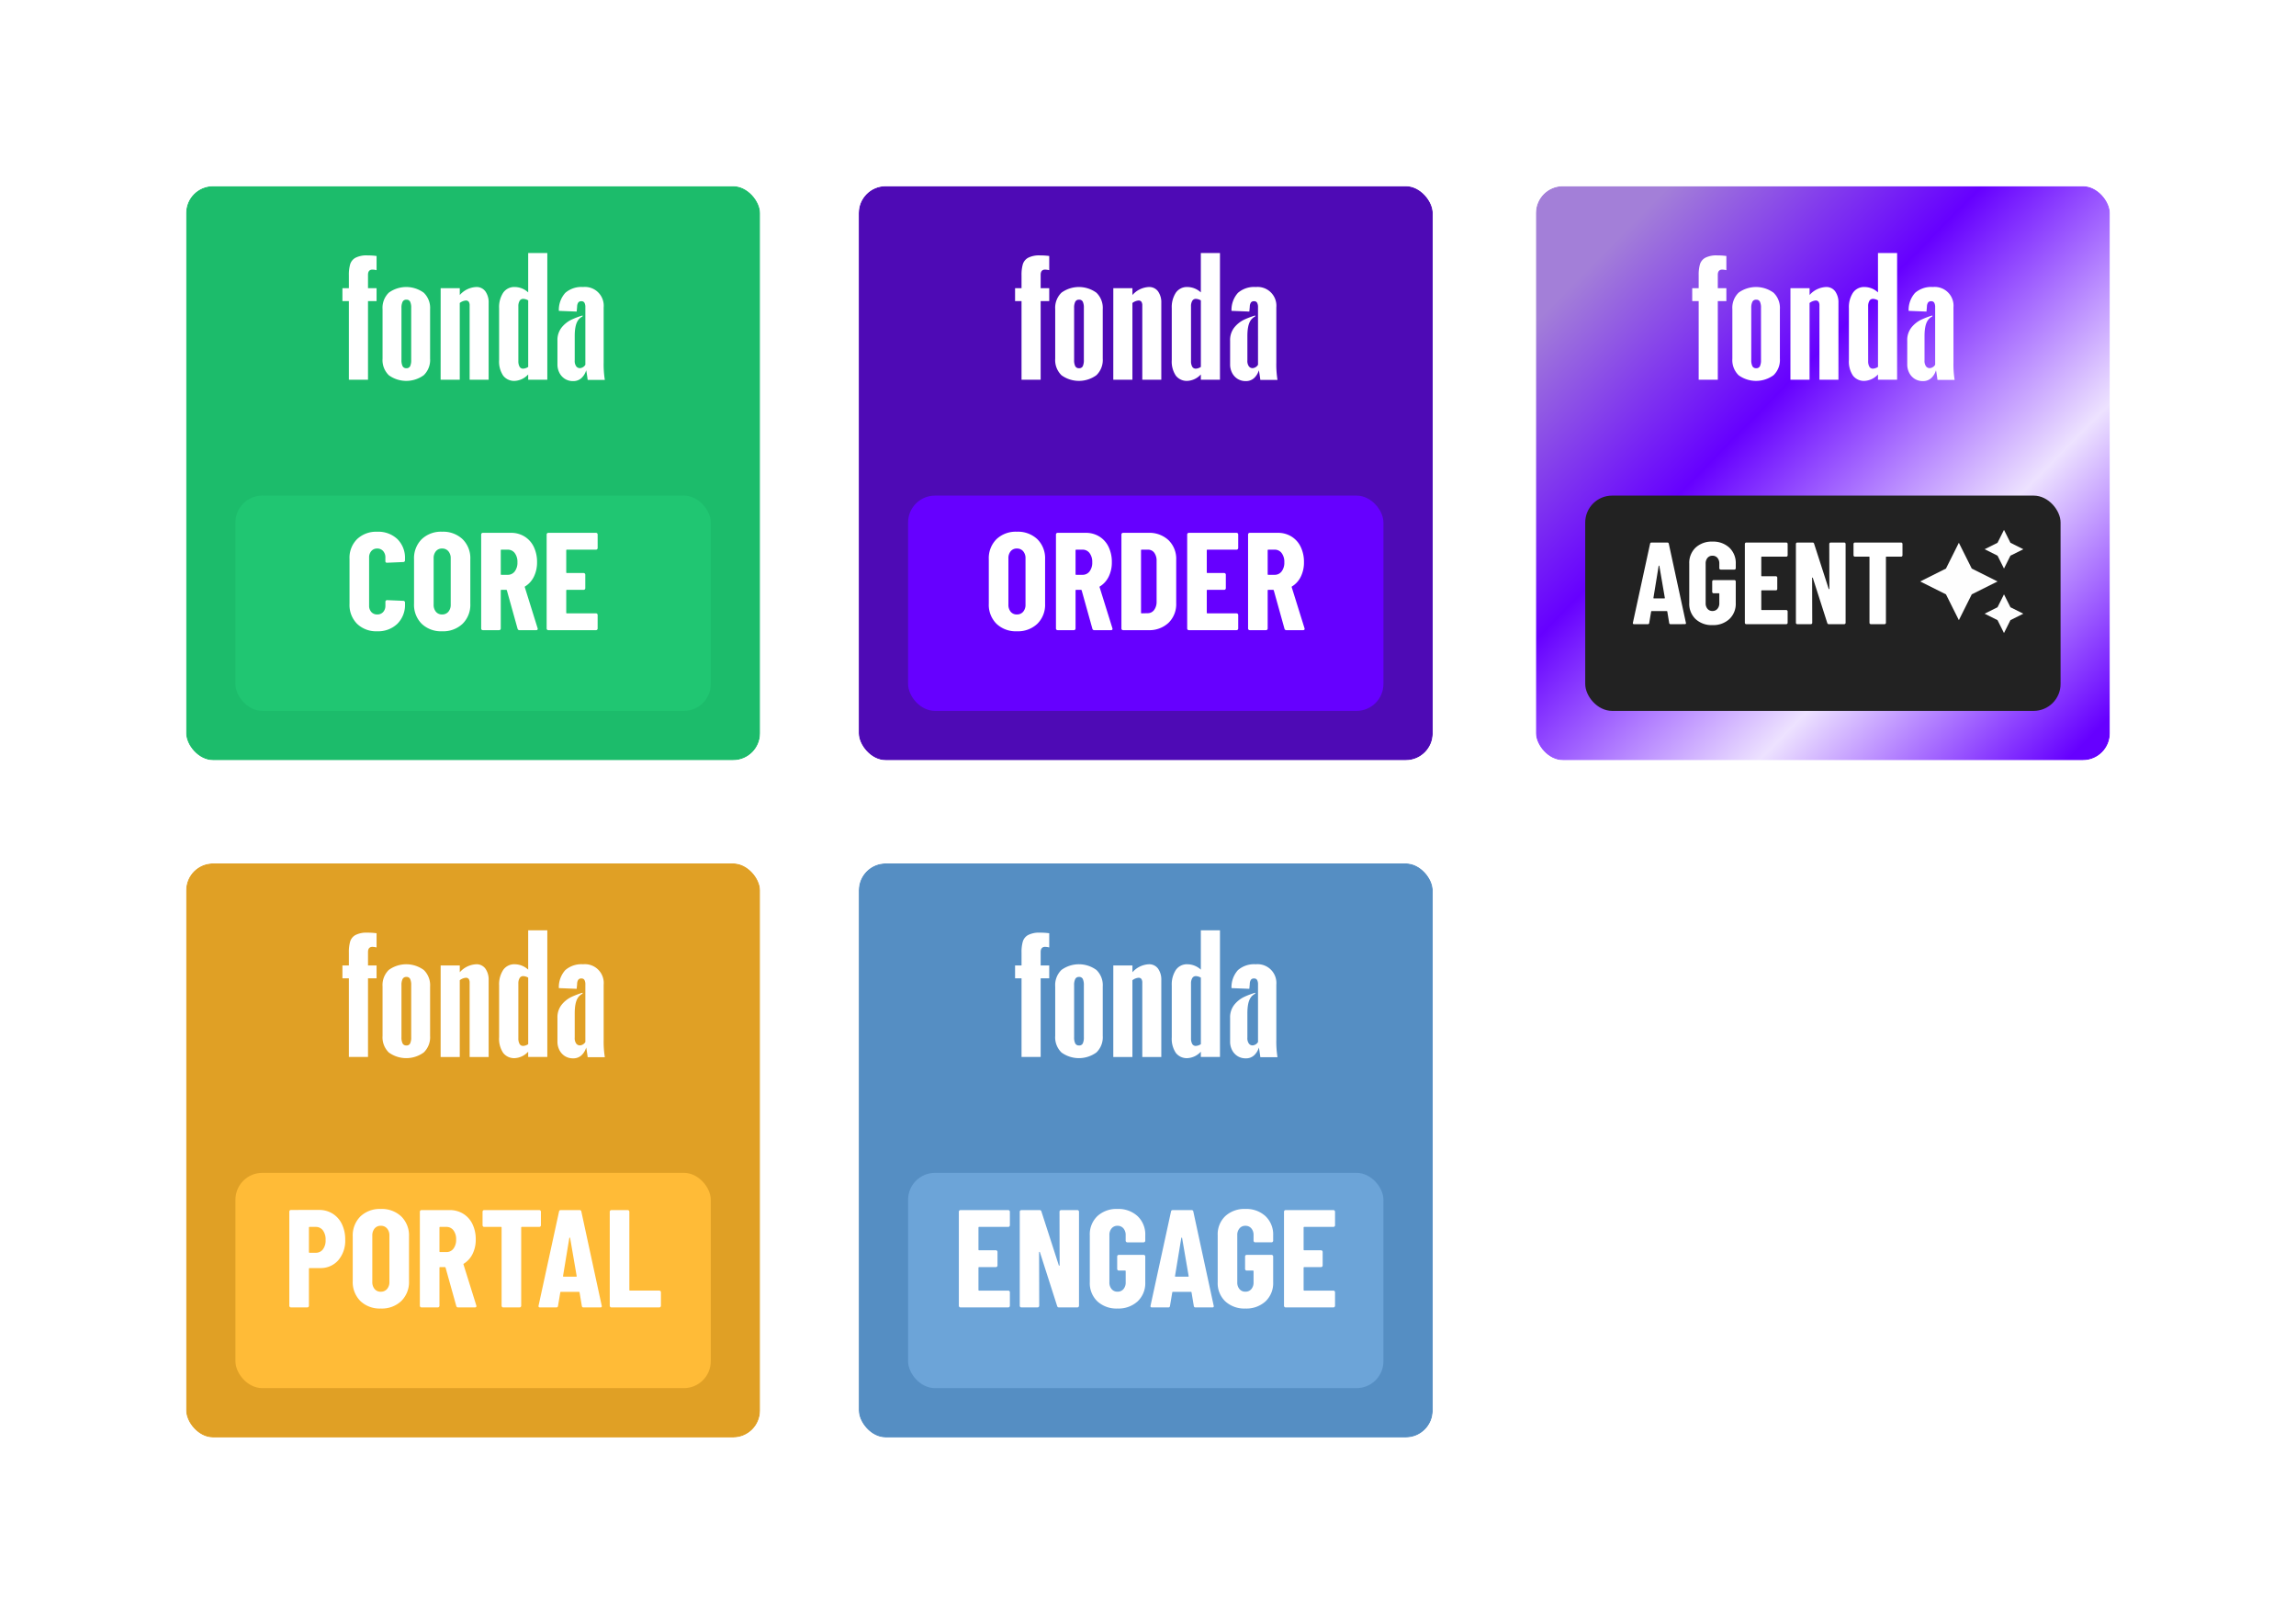 <svg xmlns="http://www.w3.org/2000/svg" xmlns:xlink="http://www.w3.org/1999/xlink" width="512" height="362" viewBox="0 0 512 362">
  <defs>
    <filter id="Rectangle_1070" x="0" y="0" width="211" height="211" filterUnits="userSpaceOnUse">
      <feOffset dy="5" input="SourceAlpha"/>
      <feGaussianBlur stdDeviation="12.5" result="blur"/>
      <feFlood flood-opacity="0.4"/>
      <feComposite operator="in" in2="blur"/>
      <feComposite in="SourceGraphic"/>
    </filter>
    <clipPath id="clip-path">
      <rect id="Rectangle_646" data-name="Rectangle 646" width="58.517" height="28.543" fill="#fff"/>
    </clipPath>
    <filter id="Rectangle_1071" x="15" y="73" width="181" height="123" filterUnits="userSpaceOnUse">
      <feOffset dy="5" input="SourceAlpha"/>
      <feGaussianBlur stdDeviation="12.5" result="blur-2"/>
      <feFlood flood-opacity="0.4"/>
      <feComposite operator="in" in2="blur-2"/>
      <feComposite in="SourceGraphic"/>
    </filter>
    <filter id="Rectangle_1070-2" x="0" y="151" width="211" height="211" filterUnits="userSpaceOnUse">
      <feOffset dy="5" input="SourceAlpha"/>
      <feGaussianBlur stdDeviation="12.5" result="blur-3"/>
      <feFlood flood-opacity="0.4"/>
      <feComposite operator="in" in2="blur-3"/>
      <feComposite in="SourceGraphic"/>
    </filter>
    <filter id="Rectangle_1071-2" x="15" y="224" width="181" height="123" filterUnits="userSpaceOnUse">
      <feOffset dy="5" input="SourceAlpha"/>
      <feGaussianBlur stdDeviation="12.5" result="blur-4"/>
      <feFlood flood-opacity="0.4"/>
      <feComposite operator="in" in2="blur-4"/>
      <feComposite in="SourceGraphic"/>
    </filter>
    <filter id="Rectangle_1070-3" x="150" y="0" width="211" height="211" filterUnits="userSpaceOnUse">
      <feOffset dy="5" input="SourceAlpha"/>
      <feGaussianBlur stdDeviation="12.5" result="blur-5"/>
      <feFlood flood-opacity="0.4"/>
      <feComposite operator="in" in2="blur-5"/>
      <feComposite in="SourceGraphic"/>
    </filter>
    <filter id="Rectangle_1071-3" x="165" y="73" width="181" height="123" filterUnits="userSpaceOnUse">
      <feOffset dy="5" input="SourceAlpha"/>
      <feGaussianBlur stdDeviation="12.5" result="blur-6"/>
      <feFlood flood-opacity="0.4"/>
      <feComposite operator="in" in2="blur-6"/>
      <feComposite in="SourceGraphic"/>
    </filter>
    <filter id="Rectangle_1070-4" x="150" y="151" width="211" height="211" filterUnits="userSpaceOnUse">
      <feOffset dy="5" input="SourceAlpha"/>
      <feGaussianBlur stdDeviation="12.5" result="blur-7"/>
      <feFlood flood-opacity="0.4"/>
      <feComposite operator="in" in2="blur-7"/>
      <feComposite in="SourceGraphic"/>
    </filter>
    <filter id="Rectangle_1071-4" x="165" y="224" width="181" height="123" filterUnits="userSpaceOnUse">
      <feOffset dy="5" input="SourceAlpha"/>
      <feGaussianBlur stdDeviation="12.5" result="blur-8"/>
      <feFlood flood-opacity="0.4"/>
      <feComposite operator="in" in2="blur-8"/>
      <feComposite in="SourceGraphic"/>
    </filter>
    <linearGradient id="linear-gradient" x1="0.146" y1="0.086" x2="1" y2="0.926" gradientUnits="objectBoundingBox">
      <stop offset="0" stop-color="#a37fd8"/>
      <stop offset="0.325" stop-color="#60f"/>
      <stop offset="0.68" stop-color="#ede2ff"/>
      <stop offset="1" stop-color="#60f"/>
    </linearGradient>
    <filter id="Rectangle_1070-5" x="301" y="0" width="211" height="211" filterUnits="userSpaceOnUse">
      <feOffset dy="5" input="SourceAlpha"/>
      <feGaussianBlur stdDeviation="12.5" result="blur-9"/>
      <feFlood flood-opacity="0.4"/>
      <feComposite operator="in" in2="blur-9"/>
      <feComposite in="SourceGraphic"/>
    </filter>
    <filter id="Rectangle_1071-5" x="316" y="73" width="181" height="123" filterUnits="userSpaceOnUse">
      <feOffset dy="5" input="SourceAlpha"/>
      <feGaussianBlur stdDeviation="12.5" result="blur-10"/>
      <feFlood flood-opacity="0.4"/>
      <feComposite operator="in" in2="blur-10"/>
      <feComposite in="SourceGraphic"/>
    </filter>
  </defs>
  <g id="Group_392" data-name="Group 392" transform="translate(-5293.5 -7254.5)">
    <g transform="matrix(1, 0, 0, 1, 5293.5, 7254.5)" filter="url(#Rectangle_1070)">
      <g id="Rectangle_1070-6" data-name="Rectangle 1070" transform="translate(41.5 36.5)" fill="#1cbc6b" stroke="#fff" stroke-width="4">
        <rect width="128" height="128" rx="6" stroke="none"/>
        <rect x="-2" y="-2" width="132" height="132" rx="8" fill="none"/>
      </g>
    </g>
    <g id="Group_300" data-name="Group 300" transform="translate(5369.858 7310.921)" clip-path="url(#clip-path)">
      <path id="Path_105" data-name="Path 105" d="M1.44,25.931H0V23.052H1.44V20.166a8.489,8.489,0,0,1,.288-2.448,2.5,2.5,0,0,1,1.191-1.451,5.4,5.4,0,0,1,2.658-.524,14.923,14.923,0,0,1,2.04.131v3.167A4.4,4.4,0,0,0,6.7,18.91q-.995,0-.994,1.178v2.964h1.91v2.879H5.706V43.46H1.44Z" transform="translate(0 -15.22)" fill="#fff"/>
      <path id="Path_106" data-name="Path 106" d="M274.947,251.027a4.7,4.7,0,0,1-1.4-3.69V236.3a4.7,4.7,0,0,1,1.4-3.691,6.632,6.632,0,0,1,7.786.014,4.687,4.687,0,0,1,1.413,3.677v11.038a4.687,4.687,0,0,1-1.413,3.677,6.633,6.633,0,0,1-7.786.013M279.7,249a3.107,3.107,0,0,0,.235-1.374V236.011a3.111,3.111,0,0,0-.235-1.374.86.86,0,0,0-.837-.458.884.884,0,0,0-.851.471,2.978,2.978,0,0,0-.249,1.36v11.614a2.963,2.963,0,0,0,.249,1.374.884.884,0,0,0,.851.458A.859.859,0,0,0,279.7,249" transform="translate(-264.596 -223.782)" fill="#fff"/>
      <path id="Path_107" data-name="Path 107" d="M670.311,231.889h4.266v1.518a5.19,5.19,0,0,1,3.638-1.78,2.423,2.423,0,0,1,2.081.981,4.216,4.216,0,0,1,.719,2.552V252.3h-4.24V235.76a1.477,1.477,0,0,0-.2-.851.764.764,0,0,0-.667-.272,2.594,2.594,0,0,0-1.335.549V252.3h-4.266Z" transform="translate(-648.406 -224.054)" fill="#fff"/>
      <path id="Path_108" data-name="Path 108" d="M1069.622,27.324a5.658,5.658,0,0,1-.9-3.48V12.31a5.9,5.9,0,0,1,.9-3.455,2.992,2.992,0,0,1,2.6-1.283,4.478,4.478,0,0,1,2.983,1.2V0h4.266v28.24h-4.266V27.063a4.358,4.358,0,0,1-2.983,1.44,3.083,3.083,0,0,1-2.6-1.178m5.588-1.937V10.555a2.388,2.388,0,0,0-1.1-.34.9.9,0,0,0-.825.458,2.294,2.294,0,0,0-.272,1.191V24.1a2.444,2.444,0,0,0,.262,1.217.87.87,0,0,0,.811.458,2.186,2.186,0,0,0,1.125-.392" transform="translate(-1033.78 -0.001)" fill="#fff"/>
      <path id="Path_109" data-name="Path 109" d="M1477.422,248.611V236.225a4.194,4.194,0,0,0-4.578-4.554,5.5,5.5,0,0,0-3.978,1.3,5.7,5.7,0,0,0-1.44,4.018l3.978.157.1-1.1a1.741,1.741,0,0,1,.235-.89.785.785,0,0,1,.707-.314.733.733,0,0,1,.694.34,2.024,2.024,0,0,1,.2.995V249a1.522,1.522,0,0,1-1.2.759,1,1,0,0,1-.864-.445,2.05,2.05,0,0,1-.314-1.2c0-.054,0-.107.006-.16v-5.322c0-3.278.952-3.952,1.749-4.416v-.2a18.512,18.512,0,0,0-2.579.985,6.339,6.339,0,0,0-2.133,1.754,4.5,4.5,0,0,0-.89,2.879v5.436a4.055,4.055,0,0,0,.4,1.652,3.414,3.414,0,0,0,1.2,1.387,3.323,3.323,0,0,0,1.9.537,2.626,2.626,0,0,0,1.858-.68,3.787,3.787,0,0,0,1.047-1.727q.1.392.34,2.146h3.821a22.131,22.131,0,0,1-.262-3.769" transform="translate(-1419.164 -224.1)" fill="#fff"/>
    </g>
    <g transform="matrix(1, 0, 0, 1, 5293.5, 7254.5)" filter="url(#Rectangle_1071)">
      <rect id="Rectangle_1071-6" data-name="Rectangle 1071" width="106" height="48" rx="6" transform="translate(52.5 105.5)" fill="#20c672"/>
    </g>
    <g transform="matrix(1, 0, 0, 1, 5293.5, 7254.5)" filter="url(#Rectangle_1070-2)">
      <g id="Rectangle_1070-7" data-name="Rectangle 1070" transform="translate(41.5 187.5)" fill="#e0a025" stroke="#fff" stroke-width="4">
        <rect width="128" height="128" rx="6" stroke="none"/>
        <rect x="-2" y="-2" width="132" height="132" rx="8" fill="none"/>
      </g>
    </g>
    <g id="Group_300-2" data-name="Group 300" transform="translate(5369.858 7461.921)" clip-path="url(#clip-path)">
      <path id="Path_105-2" data-name="Path 105" d="M1.44,25.931H0V23.052H1.44V20.166a8.489,8.489,0,0,1,.288-2.448,2.5,2.5,0,0,1,1.191-1.451,5.4,5.4,0,0,1,2.658-.524,14.923,14.923,0,0,1,2.04.131v3.167A4.4,4.4,0,0,0,6.7,18.91q-.995,0-.994,1.178v2.964h1.91v2.879H5.706V43.46H1.44Z" transform="translate(0 -15.22)" fill="#fff"/>
      <path id="Path_106-2" data-name="Path 106" d="M274.947,251.027a4.7,4.7,0,0,1-1.4-3.69V236.3a4.7,4.7,0,0,1,1.4-3.691,6.632,6.632,0,0,1,7.786.014,4.687,4.687,0,0,1,1.413,3.677v11.038a4.687,4.687,0,0,1-1.413,3.677,6.633,6.633,0,0,1-7.786.013M279.7,249a3.107,3.107,0,0,0,.235-1.374V236.011a3.111,3.111,0,0,0-.235-1.374.86.86,0,0,0-.837-.458.884.884,0,0,0-.851.471,2.978,2.978,0,0,0-.249,1.36v11.614a2.963,2.963,0,0,0,.249,1.374.884.884,0,0,0,.851.458A.859.859,0,0,0,279.7,249" transform="translate(-264.596 -223.782)" fill="#fff"/>
      <path id="Path_107-2" data-name="Path 107" d="M670.311,231.889h4.266v1.518a5.19,5.19,0,0,1,3.638-1.78,2.423,2.423,0,0,1,2.081.981,4.216,4.216,0,0,1,.719,2.552V252.3h-4.24V235.76a1.477,1.477,0,0,0-.2-.851.764.764,0,0,0-.667-.272,2.594,2.594,0,0,0-1.335.549V252.3h-4.266Z" transform="translate(-648.406 -224.054)" fill="#fff"/>
      <path id="Path_108-2" data-name="Path 108" d="M1069.622,27.324a5.658,5.658,0,0,1-.9-3.48V12.31a5.9,5.9,0,0,1,.9-3.455,2.992,2.992,0,0,1,2.6-1.283,4.478,4.478,0,0,1,2.983,1.2V0h4.266v28.24h-4.266V27.063a4.358,4.358,0,0,1-2.983,1.44,3.083,3.083,0,0,1-2.6-1.178m5.588-1.937V10.555a2.388,2.388,0,0,0-1.1-.34.9.9,0,0,0-.825.458,2.294,2.294,0,0,0-.272,1.191V24.1a2.444,2.444,0,0,0,.262,1.217.87.87,0,0,0,.811.458,2.186,2.186,0,0,0,1.125-.392" transform="translate(-1033.78 -0.001)" fill="#fff"/>
      <path id="Path_109-2" data-name="Path 109" d="M1477.422,248.611V236.225a4.194,4.194,0,0,0-4.578-4.554,5.5,5.5,0,0,0-3.978,1.3,5.7,5.7,0,0,0-1.44,4.018l3.978.157.1-1.1a1.741,1.741,0,0,1,.235-.89.785.785,0,0,1,.707-.314.733.733,0,0,1,.694.34,2.024,2.024,0,0,1,.2.995V249a1.522,1.522,0,0,1-1.2.759,1,1,0,0,1-.864-.445,2.05,2.05,0,0,1-.314-1.2c0-.054,0-.107.006-.16v-5.322c0-3.278.952-3.952,1.749-4.416v-.2a18.512,18.512,0,0,0-2.579.985,6.339,6.339,0,0,0-2.133,1.754,4.5,4.5,0,0,0-.89,2.879v5.436a4.055,4.055,0,0,0,.4,1.652,3.414,3.414,0,0,0,1.2,1.387,3.323,3.323,0,0,0,1.9.537,2.626,2.626,0,0,0,1.858-.68,3.787,3.787,0,0,0,1.047-1.727q.1.392.34,2.146h3.821a22.131,22.131,0,0,1-.262-3.769" transform="translate(-1419.164 -224.1)" fill="#fff"/>
    </g>
    <g transform="matrix(1, 0, 0, 1, 5293.5, 7254.5)" filter="url(#Rectangle_1071-2)">
      <rect id="Rectangle_1071-7" data-name="Rectangle 1071" width="106" height="48" rx="6" transform="translate(52.5 256.5)" fill="#ffbb37"/>
    </g>
    <g transform="matrix(1, 0, 0, 1, 5293.5, 7254.5)" filter="url(#Rectangle_1070-3)">
      <g id="Rectangle_1070-8" data-name="Rectangle 1070" transform="translate(191.5 36.5)" fill="#4e0ab5" stroke="#fff" stroke-width="4">
        <rect width="128" height="128" rx="6" stroke="none"/>
        <rect x="-2" y="-2" width="132" height="132" rx="8" fill="none"/>
      </g>
    </g>
    <g id="Group_300-3" data-name="Group 300" transform="translate(5519.858 7310.921)" clip-path="url(#clip-path)">
      <path id="Path_105-3" data-name="Path 105" d="M1.44,25.931H0V23.052H1.44V20.166a8.489,8.489,0,0,1,.288-2.448,2.5,2.5,0,0,1,1.191-1.451,5.4,5.4,0,0,1,2.658-.524,14.923,14.923,0,0,1,2.04.131v3.167A4.4,4.4,0,0,0,6.7,18.91q-.995,0-.994,1.178v2.964h1.91v2.879H5.706V43.46H1.44Z" transform="translate(0 -15.22)" fill="#fff"/>
      <path id="Path_106-3" data-name="Path 106" d="M274.947,251.027a4.7,4.7,0,0,1-1.4-3.69V236.3a4.7,4.7,0,0,1,1.4-3.691,6.632,6.632,0,0,1,7.786.014,4.687,4.687,0,0,1,1.413,3.677v11.038a4.687,4.687,0,0,1-1.413,3.677,6.633,6.633,0,0,1-7.786.013M279.7,249a3.107,3.107,0,0,0,.235-1.374V236.011a3.111,3.111,0,0,0-.235-1.374.86.86,0,0,0-.837-.458.884.884,0,0,0-.851.471,2.978,2.978,0,0,0-.249,1.36v11.614a2.963,2.963,0,0,0,.249,1.374.884.884,0,0,0,.851.458A.859.859,0,0,0,279.7,249" transform="translate(-264.596 -223.782)" fill="#fff"/>
      <path id="Path_107-3" data-name="Path 107" d="M670.311,231.889h4.266v1.518a5.19,5.19,0,0,1,3.638-1.78,2.423,2.423,0,0,1,2.081.981,4.216,4.216,0,0,1,.719,2.552V252.3h-4.24V235.76a1.477,1.477,0,0,0-.2-.851.764.764,0,0,0-.667-.272,2.594,2.594,0,0,0-1.335.549V252.3h-4.266Z" transform="translate(-648.406 -224.054)" fill="#fff"/>
      <path id="Path_108-3" data-name="Path 108" d="M1069.622,27.324a5.658,5.658,0,0,1-.9-3.48V12.31a5.9,5.9,0,0,1,.9-3.455,2.992,2.992,0,0,1,2.6-1.283,4.478,4.478,0,0,1,2.983,1.2V0h4.266v28.24h-4.266V27.063a4.358,4.358,0,0,1-2.983,1.44,3.083,3.083,0,0,1-2.6-1.178m5.588-1.937V10.555a2.388,2.388,0,0,0-1.1-.34.9.9,0,0,0-.825.458,2.294,2.294,0,0,0-.272,1.191V24.1a2.444,2.444,0,0,0,.262,1.217.87.87,0,0,0,.811.458,2.186,2.186,0,0,0,1.125-.392" transform="translate(-1033.78 -0.001)" fill="#fff"/>
      <path id="Path_109-3" data-name="Path 109" d="M1477.422,248.611V236.225a4.194,4.194,0,0,0-4.578-4.554,5.5,5.5,0,0,0-3.978,1.3,5.7,5.7,0,0,0-1.44,4.018l3.978.157.1-1.1a1.741,1.741,0,0,1,.235-.89.785.785,0,0,1,.707-.314.733.733,0,0,1,.694.34,2.024,2.024,0,0,1,.2.995V249a1.522,1.522,0,0,1-1.2.759,1,1,0,0,1-.864-.445,2.05,2.05,0,0,1-.314-1.2c0-.054,0-.107.006-.16v-5.322c0-3.278.952-3.952,1.749-4.416v-.2a18.512,18.512,0,0,0-2.579.985,6.339,6.339,0,0,0-2.133,1.754,4.5,4.5,0,0,0-.89,2.879v5.436a4.055,4.055,0,0,0,.4,1.652,3.414,3.414,0,0,0,1.2,1.387,3.323,3.323,0,0,0,1.9.537,2.626,2.626,0,0,0,1.858-.68,3.787,3.787,0,0,0,1.047-1.727q.1.392.34,2.146h3.821a22.131,22.131,0,0,1-.262-3.769" transform="translate(-1419.164 -224.1)" fill="#fff"/>
    </g>
    <g transform="matrix(1, 0, 0, 1, 5293.5, 7254.5)" filter="url(#Rectangle_1071-3)">
      <rect id="Rectangle_1071-8" data-name="Rectangle 1071" width="106" height="48" rx="6" transform="translate(202.5 105.5)" fill="#60f"/>
    </g>
    <g transform="matrix(1, 0, 0, 1, 5293.5, 7254.5)" filter="url(#Rectangle_1070-4)">
      <g id="Rectangle_1070-9" data-name="Rectangle 1070" transform="translate(191.5 187.5)" fill="#558ec3" stroke="#fff" stroke-width="4">
        <rect width="128" height="128" rx="6" stroke="none"/>
        <rect x="-2" y="-2" width="132" height="132" rx="8" fill="none"/>
      </g>
    </g>
    <g id="Group_300-4" data-name="Group 300" transform="translate(5519.858 7461.921)" clip-path="url(#clip-path)">
      <path id="Path_105-4" data-name="Path 105" d="M1.44,25.931H0V23.052H1.44V20.166a8.489,8.489,0,0,1,.288-2.448,2.5,2.5,0,0,1,1.191-1.451,5.4,5.4,0,0,1,2.658-.524,14.923,14.923,0,0,1,2.04.131v3.167A4.4,4.4,0,0,0,6.7,18.91q-.995,0-.994,1.178v2.964h1.91v2.879H5.706V43.46H1.44Z" transform="translate(0 -15.22)" fill="#fff"/>
      <path id="Path_106-4" data-name="Path 106" d="M274.947,251.027a4.7,4.7,0,0,1-1.4-3.69V236.3a4.7,4.7,0,0,1,1.4-3.691,6.632,6.632,0,0,1,7.786.014,4.687,4.687,0,0,1,1.413,3.677v11.038a4.687,4.687,0,0,1-1.413,3.677,6.633,6.633,0,0,1-7.786.013M279.7,249a3.107,3.107,0,0,0,.235-1.374V236.011a3.111,3.111,0,0,0-.235-1.374.86.86,0,0,0-.837-.458.884.884,0,0,0-.851.471,2.978,2.978,0,0,0-.249,1.36v11.614a2.963,2.963,0,0,0,.249,1.374.884.884,0,0,0,.851.458A.859.859,0,0,0,279.7,249" transform="translate(-264.596 -223.782)" fill="#fff"/>
      <path id="Path_107-4" data-name="Path 107" d="M670.311,231.889h4.266v1.518a5.19,5.19,0,0,1,3.638-1.78,2.423,2.423,0,0,1,2.081.981,4.216,4.216,0,0,1,.719,2.552V252.3h-4.24V235.76a1.477,1.477,0,0,0-.2-.851.764.764,0,0,0-.667-.272,2.594,2.594,0,0,0-1.335.549V252.3h-4.266Z" transform="translate(-648.406 -224.054)" fill="#fff"/>
      <path id="Path_108-4" data-name="Path 108" d="M1069.622,27.324a5.658,5.658,0,0,1-.9-3.48V12.31a5.9,5.9,0,0,1,.9-3.455,2.992,2.992,0,0,1,2.6-1.283,4.478,4.478,0,0,1,2.983,1.2V0h4.266v28.24h-4.266V27.063a4.358,4.358,0,0,1-2.983,1.44,3.083,3.083,0,0,1-2.6-1.178m5.588-1.937V10.555a2.388,2.388,0,0,0-1.1-.34.9.9,0,0,0-.825.458,2.294,2.294,0,0,0-.272,1.191V24.1a2.444,2.444,0,0,0,.262,1.217.87.87,0,0,0,.811.458,2.186,2.186,0,0,0,1.125-.392" transform="translate(-1033.78 -0.001)" fill="#fff"/>
      <path id="Path_109-4" data-name="Path 109" d="M1477.422,248.611V236.225a4.194,4.194,0,0,0-4.578-4.554,5.5,5.5,0,0,0-3.978,1.3,5.7,5.7,0,0,0-1.44,4.018l3.978.157.1-1.1a1.741,1.741,0,0,1,.235-.89.785.785,0,0,1,.707-.314.733.733,0,0,1,.694.34,2.024,2.024,0,0,1,.2.995V249a1.522,1.522,0,0,1-1.2.759,1,1,0,0,1-.864-.445,2.05,2.05,0,0,1-.314-1.2c0-.054,0-.107.006-.16v-5.322c0-3.278.952-3.952,1.749-4.416v-.2a18.512,18.512,0,0,0-2.579.985,6.339,6.339,0,0,0-2.133,1.754,4.5,4.5,0,0,0-.89,2.879v5.436a4.055,4.055,0,0,0,.4,1.652,3.414,3.414,0,0,0,1.2,1.387,3.323,3.323,0,0,0,1.9.537,2.626,2.626,0,0,0,1.858-.68,3.787,3.787,0,0,0,1.047-1.727q.1.392.34,2.146h3.821a22.131,22.131,0,0,1-.262-3.769" transform="translate(-1419.164 -224.1)" fill="#fff"/>
    </g>
    <g transform="matrix(1, 0, 0, 1, 5293.5, 7254.5)" filter="url(#Rectangle_1071-4)">
      <rect id="Rectangle_1071-9" data-name="Rectangle 1071" width="106" height="48" rx="6" transform="translate(202.5 256.5)" fill="#6ca4d8"/>
    </g>
    <g transform="matrix(1, 0, 0, 1, 5293.5, 7254.5)" filter="url(#Rectangle_1070-5)">
      <g id="Rectangle_1070-10" data-name="Rectangle 1070" transform="translate(342.5 36.5)" stroke="#fff" stroke-width="4" fill="url(#linear-gradient)">
        <rect width="128" height="128" rx="6" stroke="none"/>
        <rect x="-2" y="-2" width="132" height="132" rx="8" fill="none"/>
      </g>
    </g>
    <g id="Group_300-5" data-name="Group 300" transform="translate(5670.858 7310.921)" clip-path="url(#clip-path)">
      <path id="Path_105-5" data-name="Path 105" d="M1.44,25.931H0V23.052H1.44V20.166a8.489,8.489,0,0,1,.288-2.448,2.5,2.5,0,0,1,1.191-1.451,5.4,5.4,0,0,1,2.658-.524,14.923,14.923,0,0,1,2.04.131v3.167A4.4,4.4,0,0,0,6.7,18.91q-.995,0-.994,1.178v2.964h1.91v2.879H5.706V43.46H1.44Z" transform="translate(0 -15.22)" fill="#fff"/>
      <path id="Path_106-5" data-name="Path 106" d="M274.947,251.027a4.7,4.7,0,0,1-1.4-3.69V236.3a4.7,4.7,0,0,1,1.4-3.691,6.632,6.632,0,0,1,7.786.014,4.687,4.687,0,0,1,1.413,3.677v11.038a4.687,4.687,0,0,1-1.413,3.677,6.633,6.633,0,0,1-7.786.013M279.7,249a3.107,3.107,0,0,0,.235-1.374V236.011a3.111,3.111,0,0,0-.235-1.374.86.86,0,0,0-.837-.458.884.884,0,0,0-.851.471,2.978,2.978,0,0,0-.249,1.36v11.614a2.963,2.963,0,0,0,.249,1.374.884.884,0,0,0,.851.458A.859.859,0,0,0,279.7,249" transform="translate(-264.596 -223.782)" fill="#fff"/>
      <path id="Path_107-5" data-name="Path 107" d="M670.311,231.889h4.266v1.518a5.19,5.19,0,0,1,3.638-1.78,2.423,2.423,0,0,1,2.081.981,4.216,4.216,0,0,1,.719,2.552V252.3h-4.24V235.76a1.477,1.477,0,0,0-.2-.851.764.764,0,0,0-.667-.272,2.594,2.594,0,0,0-1.335.549V252.3h-4.266Z" transform="translate(-648.406 -224.054)" fill="#fff"/>
      <path id="Path_108-5" data-name="Path 108" d="M1069.622,27.324a5.658,5.658,0,0,1-.9-3.48V12.31a5.9,5.9,0,0,1,.9-3.455,2.992,2.992,0,0,1,2.6-1.283,4.478,4.478,0,0,1,2.983,1.2V0h4.266v28.24h-4.266V27.063a4.358,4.358,0,0,1-2.983,1.44,3.083,3.083,0,0,1-2.6-1.178m5.588-1.937V10.555a2.388,2.388,0,0,0-1.1-.34.9.9,0,0,0-.825.458,2.294,2.294,0,0,0-.272,1.191V24.1a2.444,2.444,0,0,0,.262,1.217.87.87,0,0,0,.811.458,2.186,2.186,0,0,0,1.125-.392" transform="translate(-1033.78 -0.001)" fill="#fff"/>
      <path id="Path_109-5" data-name="Path 109" d="M1477.422,248.611V236.225a4.194,4.194,0,0,0-4.578-4.554,5.5,5.5,0,0,0-3.978,1.3,5.7,5.7,0,0,0-1.44,4.018l3.978.157.1-1.1a1.741,1.741,0,0,1,.235-.89.785.785,0,0,1,.707-.314.733.733,0,0,1,.694.34,2.024,2.024,0,0,1,.2.995V249a1.522,1.522,0,0,1-1.2.759,1,1,0,0,1-.864-.445,2.05,2.05,0,0,1-.314-1.2c0-.054,0-.107.006-.16v-5.322c0-3.278.952-3.952,1.749-4.416v-.2a18.512,18.512,0,0,0-2.579.985,6.339,6.339,0,0,0-2.133,1.754,4.5,4.5,0,0,0-.89,2.879v5.436a4.055,4.055,0,0,0,.4,1.652,3.414,3.414,0,0,0,1.2,1.387,3.323,3.323,0,0,0,1.9.537,2.626,2.626,0,0,0,1.858-.68,3.787,3.787,0,0,0,1.047-1.727q.1.392.34,2.146h3.821a22.131,22.131,0,0,1-.262-3.769" transform="translate(-1419.164 -224.1)" fill="#fff"/>
    </g>
    <g transform="matrix(1, 0, 0, 1, 5293.5, 7254.5)" filter="url(#Rectangle_1071-5)">
      <rect id="Rectangle_1071-10" data-name="Rectangle 1071" width="106" height="48" rx="6" transform="translate(353.5 105.5)" fill="#222"/>
    </g>
    <path id="Path_387" data-name="Path 387" d="M23.8-2.671a5.208,5.208,0,0,0-5.2-5.2,5.129,5.129,0,0,0-5.047,5.2,5.047,5.047,0,0,0,5.047,5.047A5.129,5.129,0,0,0,23.8-2.671Zm-14.915,0a5.144,5.144,0,0,0-5.122-5.2,5.144,5.144,0,0,0-5.122,5.2A5.064,5.064,0,0,0,3.767,2.376,5.064,5.064,0,0,0,8.889-2.671Zm-14.915,0a5.144,5.144,0,0,0-5.122-5.2,5.129,5.129,0,0,0-5.047,5.2,5.047,5.047,0,0,0,5.047,5.047A5.064,5.064,0,0,0-6.026-2.671Z" transform="translate(5696.775 7513.869)" fill="#fff"/>
    <path id="Path_392" data-name="Path 392" d="M8.788,0A.293.293,0,0,1,8.45-.286l-.416-2.5q0-.13-.156-.13h-3.3q-.156,0-.156.13L4-.286A.293.293,0,0,1,3.666,0H.624Q.286,0,.364-.338L4.186-17.914a.311.311,0,0,1,.338-.286h3.51a.311.311,0,0,1,.338.286l3.8,17.576.026.1q0,.234-.286.234ZM4.94-5.876q0,.13.1.13h2.34q.13,0,.1-.13l-1.222-7.1q-.026-.078-.078-.078t-.078.078ZM18.1.208a5.246,5.246,0,0,1-3.757-1.339,4.687,4.687,0,0,1-1.417-3.575v-8.788a4.687,4.687,0,0,1,1.417-3.575A5.246,5.246,0,0,1,18.1-18.408a5.263,5.263,0,0,1,3.77,1.352,4.706,4.706,0,0,1,1.43,3.588v.988a.3.3,0,0,1-.091.221.3.3,0,0,1-.221.091H19.942a.3.3,0,0,1-.221-.091.3.3,0,0,1-.091-.221v-1.04a1.859,1.859,0,0,0-.416-1.261,1.4,1.4,0,0,0-1.118-.481A1.374,1.374,0,0,0,17-14.781a1.859,1.859,0,0,0-.416,1.261v8.84A1.859,1.859,0,0,0,17-3.419a1.374,1.374,0,0,0,1.092.481,1.4,1.4,0,0,0,1.118-.481A1.859,1.859,0,0,0,19.63-4.68V-6.76a.115.115,0,0,0-.13-.13H18.356a.3.3,0,0,1-.221-.091.3.3,0,0,1-.091-.221V-9.516a.3.3,0,0,1,.091-.221.3.3,0,0,1,.221-.091h4.628a.3.3,0,0,1,.221.091.3.3,0,0,1,.091.221v4.81a4.665,4.665,0,0,1-1.43,3.575A5.293,5.293,0,0,1,18.1.208Zm16.77-15.574a.3.3,0,0,1-.091.221.3.3,0,0,1-.221.091H29.12a.115.115,0,0,0-.13.13v4.108a.115.115,0,0,0,.13.13h3.12a.3.3,0,0,1,.221.091.3.3,0,0,1,.091.221v2.522a.3.3,0,0,1-.091.221.3.3,0,0,1-.221.091H29.12a.115.115,0,0,0-.13.13v4.134a.115.115,0,0,0,.13.13h5.434a.3.3,0,0,1,.221.091.3.3,0,0,1,.091.221V-.312a.3.3,0,0,1-.091.221A.3.3,0,0,1,34.554,0H25.636a.3.3,0,0,1-.221-.091.3.3,0,0,1-.091-.221V-17.888a.3.3,0,0,1,.091-.221.3.3,0,0,1,.221-.091h8.918a.3.3,0,0,1,.221.091.3.3,0,0,1,.091.221Zm9.282-2.522a.3.3,0,0,1,.091-.221.3.3,0,0,1,.221-.091h3.016a.3.3,0,0,1,.221.091.3.3,0,0,1,.091.221V-.312a.3.3,0,0,1-.091.221A.3.3,0,0,1,47.476,0H44.044a.326.326,0,0,1-.338-.26L40.482-10.322q-.026-.078-.091-.065a.08.08,0,0,0-.065.091l.026,9.984a.3.3,0,0,1-.091.221A.3.3,0,0,1,40.04,0H37.024A.3.3,0,0,1,36.8-.091a.3.3,0,0,1-.091-.221V-17.888a.3.3,0,0,1,.091-.221.3.3,0,0,1,.221-.091H40.43a.326.326,0,0,1,.338.26l3.25,10.062q.026.078.091.065a.08.08,0,0,0,.065-.091ZM60.164-18.2a.3.3,0,0,1,.221.091.3.3,0,0,1,.091.221v2.522a.3.3,0,0,1-.091.221.3.3,0,0,1-.221.091h-3.25a.115.115,0,0,0-.13.13V-.312a.3.3,0,0,1-.091.221A.3.3,0,0,1,56.472,0H53.43a.3.3,0,0,1-.221-.091.3.3,0,0,1-.091-.221V-14.924a.115.115,0,0,0-.13-.13h-3.12a.3.3,0,0,1-.221-.091.3.3,0,0,1-.091-.221v-2.522a.3.3,0,0,1,.091-.221.3.3,0,0,1,.221-.091Z" transform="translate(5657.271 7393.665)" fill="#fff"/>
    <path id="Path_414" data-name="Path 414" d="M17.25-17.25l1.438-2.875,1.438,2.875L23-15.812l-2.875,1.438L18.688-11.5,17.25-14.375l-2.875-1.437ZM5.75-11.5l2.875-5.75L11.5-11.5l5.75,2.875L11.5-5.75,8.625,0,5.75-5.75,0-8.625ZM18.688-5.75l1.438,2.875L23-1.437,20.125,0,18.688,2.875,17.25,0,14.375-1.437,17.25-2.875Z" transform="translate(5721.694 7392.766)" fill="#fff" opacity="0.996"/>
    <path id="Path_388" data-name="Path 388" d="M-21.39.248A6.118,6.118,0,0,1-25.869-1.41a5.95,5.95,0,0,1-1.689-4.448V-15.9a5.858,5.858,0,0,1,1.689-4.4,6.151,6.151,0,0,1,4.479-1.643A6.193,6.193,0,0,1-16.879-20.3a5.858,5.858,0,0,1,1.689,4.4v.341a.359.359,0,0,1-.108.263.359.359,0,0,1-.264.108l-3.627.155q-.372,0-.372-.341v-.806a2.111,2.111,0,0,0-.5-1.457A1.694,1.694,0,0,0-21.39-18.2a1.659,1.659,0,0,0-1.3.558,2.111,2.111,0,0,0-.5,1.457v10.7a2.053,2.053,0,0,0,.5,1.441,1.681,1.681,0,0,0,1.3.543,1.718,1.718,0,0,0,1.333-.543,2.053,2.053,0,0,0,.5-1.441v-.837a.359.359,0,0,1,.108-.264.359.359,0,0,1,.264-.109l3.627.155a.359.359,0,0,1,.264.109.359.359,0,0,1,.108.263v.31A5.921,5.921,0,0,1-16.9-1.41,6.172,6.172,0,0,1-21.39.248Zm14.477,0A6.223,6.223,0,0,1-11.47-1.426a5.972,5.972,0,0,1-1.7-4.464v-9.92a5.972,5.972,0,0,1,1.7-4.464,6.223,6.223,0,0,1,4.557-1.674A6.277,6.277,0,0,1-2.34-20.274,5.943,5.943,0,0,1-.62-15.81v9.92A5.943,5.943,0,0,1-2.34-1.426,6.277,6.277,0,0,1-6.913.248Zm0-3.751a1.76,1.76,0,0,0,1.395-.6,2.343,2.343,0,0,0,.527-1.6V-16a2.343,2.343,0,0,0-.527-1.6,1.76,1.76,0,0,0-1.395-.6,1.714,1.714,0,0,0-1.38.6A2.388,2.388,0,0,0-8.8-16V-5.7a2.388,2.388,0,0,0,.511,1.6A1.714,1.714,0,0,0-6.913-3.5ZM10.354,0A.408.408,0,0,1,9.92-.31L7.533-8.866q-.062-.124-.155-.124H6.324a.137.137,0,0,0-.155.155V-.372a.359.359,0,0,1-.109.264A.359.359,0,0,1,5.8,0H2.17a.359.359,0,0,1-.264-.109A.359.359,0,0,1,1.8-.372V-21.328a.359.359,0,0,1,.109-.263A.359.359,0,0,1,2.17-21.7H8.432a5.672,5.672,0,0,1,3.038.821,5.466,5.466,0,0,1,2.062,2.309,7.659,7.659,0,0,1,.728,3.41,7.118,7.118,0,0,1-.7,3.224,5.276,5.276,0,0,1-1.937,2.17.234.234,0,0,0-.093.078.1.1,0,0,0,0,.109L14.384-.434l.031.124q0,.31-.341.31ZM6.324-17.949a.137.137,0,0,0-.155.155v5.3a.137.137,0,0,0,.155.155H7.719a1.909,1.909,0,0,0,1.566-.76,3.168,3.168,0,0,0,.6-2.03,3.221,3.221,0,0,0-.6-2.061,1.909,1.909,0,0,0-1.566-.76Zm21.452-.372a.359.359,0,0,1-.109.264.359.359,0,0,1-.264.108H20.925a.137.137,0,0,0-.155.155v4.9a.137.137,0,0,0,.155.155h3.72a.359.359,0,0,1,.264.109.359.359,0,0,1,.108.264v3.007a.359.359,0,0,1-.108.263.359.359,0,0,1-.264.109h-3.72a.137.137,0,0,0-.155.155v4.929a.137.137,0,0,0,.155.155H27.4a.359.359,0,0,1,.264.109.359.359,0,0,1,.109.263V-.372a.359.359,0,0,1-.109.264A.359.359,0,0,1,27.4,0H16.771a.359.359,0,0,1-.264-.109A.359.359,0,0,1,16.4-.372V-21.328a.359.359,0,0,1,.108-.263.359.359,0,0,1,.264-.108H27.4a.359.359,0,0,1,.264.108.359.359,0,0,1,.109.263Z" transform="translate(5399 7395)" fill="#fff"/>
    <path id="Path_389" data-name="Path 389" d="M-34.348-21.731a5.592,5.592,0,0,1,3.038.837,5.55,5.55,0,0,1,2.061,2.34,7.759,7.759,0,0,1,.729,3.426,6.677,6.677,0,0,1-1.55,4.619,5.185,5.185,0,0,1-4.061,1.736h-2.325a.137.137,0,0,0-.155.155V-.372a.359.359,0,0,1-.108.264A.359.359,0,0,1-36.983,0H-40.61a.359.359,0,0,1-.264-.109.359.359,0,0,1-.109-.264V-21.359a.359.359,0,0,1,.109-.263.359.359,0,0,1,.264-.108Zm-.744,9.548a1.94,1.94,0,0,0,1.6-.759,3.275,3.275,0,0,0,.6-2.093,3.4,3.4,0,0,0-.6-2.139,1.926,1.926,0,0,0-1.6-.775h-1.364a.137.137,0,0,0-.155.155v5.456a.137.137,0,0,0,.155.155ZM-20.584.248a6.223,6.223,0,0,1-4.557-1.674,5.972,5.972,0,0,1-1.7-4.464v-9.92a5.972,5.972,0,0,1,1.7-4.464,6.223,6.223,0,0,1,4.557-1.674,6.277,6.277,0,0,1,4.573,1.674,5.943,5.943,0,0,1,1.72,4.464v9.92a5.943,5.943,0,0,1-1.72,4.464A6.277,6.277,0,0,1-20.584.248Zm0-3.751a1.76,1.76,0,0,0,1.395-.6,2.343,2.343,0,0,0,.527-1.6V-16a2.343,2.343,0,0,0-.527-1.6,1.76,1.76,0,0,0-1.395-.6,1.714,1.714,0,0,0-1.379.6,2.388,2.388,0,0,0-.512,1.6V-5.7a2.388,2.388,0,0,0,.512,1.6A1.714,1.714,0,0,0-20.584-3.5ZM-3.317,0a.408.408,0,0,1-.434-.31L-6.138-8.866Q-6.2-8.99-6.293-8.99H-7.347a.137.137,0,0,0-.155.155V-.372a.359.359,0,0,1-.109.264A.359.359,0,0,1-7.874,0H-11.5a.359.359,0,0,1-.264-.109.359.359,0,0,1-.108-.264V-21.328a.359.359,0,0,1,.108-.263A.359.359,0,0,1-11.5-21.7h6.262a5.672,5.672,0,0,1,3.038.821A5.466,5.466,0,0,1-.14-18.569a7.659,7.659,0,0,1,.728,3.41,7.118,7.118,0,0,1-.7,3.224,5.276,5.276,0,0,1-1.938,2.17.234.234,0,0,0-.093.078.1.1,0,0,0,0,.109L.713-.434.744-.31Q.744,0,.4,0Zm-4.03-17.949a.137.137,0,0,0-.155.155v5.3a.137.137,0,0,0,.155.155h1.395a1.909,1.909,0,0,0,1.566-.76,3.168,3.168,0,0,0,.6-2.03,3.221,3.221,0,0,0-.6-2.061,1.909,1.909,0,0,0-1.566-.76Zm22.1-3.751a.359.359,0,0,1,.263.108.359.359,0,0,1,.109.263v3.007a.359.359,0,0,1-.109.264.359.359,0,0,1-.263.108H10.881a.137.137,0,0,0-.155.155V-.372a.359.359,0,0,1-.108.264A.359.359,0,0,1,10.354,0H6.727a.359.359,0,0,1-.264-.109.359.359,0,0,1-.108-.264V-17.794a.137.137,0,0,0-.155-.155H2.48a.359.359,0,0,1-.263-.108.359.359,0,0,1-.109-.264v-3.007a.359.359,0,0,1,.109-.263A.359.359,0,0,1,2.48-21.7ZM24.645,0a.35.35,0,0,1-.4-.341l-.5-2.976q0-.155-.186-.155H19.623q-.186,0-.186.155l-.5,2.976a.35.35,0,0,1-.4.341H14.911q-.4,0-.31-.4l4.557-20.956a.371.371,0,0,1,.4-.341h4.185a.371.371,0,0,1,.4.341L28.675-.4l.031.124q0,.279-.341.279ZM20.057-7.006q0,.155.124.155h2.79q.155,0,.124-.155l-1.457-8.463q-.031-.093-.093-.093t-.093.093ZM30.845,0a.359.359,0,0,1-.264-.109.359.359,0,0,1-.108-.264V-21.328a.359.359,0,0,1,.108-.263.359.359,0,0,1,.264-.108h3.627a.359.359,0,0,1,.264.108.359.359,0,0,1,.109.263V-3.906A.137.137,0,0,0,35-3.751h6.51a.359.359,0,0,1,.263.109.359.359,0,0,1,.109.263V-.372a.359.359,0,0,1-.109.264A.359.359,0,0,1,41.509,0Z" transform="translate(5399 7546)" fill="#fff"/>
    <path id="Path_391" data-name="Path 391" d="M-28.737.248a6.223,6.223,0,0,1-4.557-1.674A5.972,5.972,0,0,1-35-5.89v-9.92a5.972,5.972,0,0,1,1.7-4.464,6.223,6.223,0,0,1,4.557-1.674,6.277,6.277,0,0,1,4.573,1.674,5.943,5.943,0,0,1,1.721,4.464v9.92a5.943,5.943,0,0,1-1.721,4.464A6.277,6.277,0,0,1-28.737.248Zm0-3.751a1.76,1.76,0,0,0,1.395-.6,2.343,2.343,0,0,0,.527-1.6V-16a2.343,2.343,0,0,0-.527-1.6,1.76,1.76,0,0,0-1.395-.6,1.714,1.714,0,0,0-1.379.6,2.388,2.388,0,0,0-.512,1.6V-5.7a2.388,2.388,0,0,0,.512,1.6A1.714,1.714,0,0,0-28.737-3.5ZM-11.47,0A.408.408,0,0,1-11.9-.31l-2.387-8.556q-.062-.124-.155-.124H-15.5a.137.137,0,0,0-.155.155V-.372a.359.359,0,0,1-.109.264A.359.359,0,0,1-16.027,0h-3.627a.359.359,0,0,1-.264-.109.359.359,0,0,1-.108-.264V-21.328a.359.359,0,0,1,.108-.263.359.359,0,0,1,.264-.108h6.262a5.672,5.672,0,0,1,3.038.821,5.466,5.466,0,0,1,2.062,2.309,7.659,7.659,0,0,1,.728,3.41,7.118,7.118,0,0,1-.7,3.224A5.276,5.276,0,0,1-10.2-9.765a.234.234,0,0,0-.093.078.1.1,0,0,0,0,.109L-7.44-.434l.031.124q0,.31-.341.31ZM-15.5-17.949a.137.137,0,0,0-.155.155v5.3a.137.137,0,0,0,.155.155h1.4a1.909,1.909,0,0,0,1.566-.76,3.168,3.168,0,0,0,.6-2.03,3.221,3.221,0,0,0-.6-2.061,1.909,1.909,0,0,0-1.566-.76ZM-5.053,0a.359.359,0,0,1-.264-.109.359.359,0,0,1-.109-.264V-21.328a.359.359,0,0,1,.109-.263.359.359,0,0,1,.264-.108H.558a6.248,6.248,0,0,1,4.526,1.643,5.79,5.79,0,0,1,1.705,4.371v9.672A5.79,5.79,0,0,1,5.084-1.643,6.248,6.248,0,0,1,.558,0Zm4-3.906A.137.137,0,0,0-.9-3.751L.5-3.782A1.734,1.734,0,0,0,1.86-4.495a3,3,0,0,0,.558-1.8v-9.114a2.969,2.969,0,0,0-.527-1.86,1.707,1.707,0,0,0-1.426-.682H-.9a.137.137,0,0,0-.155.155ZM20.615-18.321a.359.359,0,0,1-.109.264.359.359,0,0,1-.264.108H13.764a.137.137,0,0,0-.155.155v4.9a.137.137,0,0,0,.155.155h3.72a.359.359,0,0,1,.264.109.359.359,0,0,1,.108.264v3.007a.359.359,0,0,1-.108.263.359.359,0,0,1-.264.109h-3.72a.137.137,0,0,0-.155.155v4.929a.137.137,0,0,0,.155.155h6.479a.359.359,0,0,1,.264.109.359.359,0,0,1,.109.263V-.372a.359.359,0,0,1-.109.264A.359.359,0,0,1,20.243,0H9.61a.359.359,0,0,1-.264-.109.359.359,0,0,1-.108-.264V-21.328a.359.359,0,0,1,.108-.263A.359.359,0,0,1,9.61-21.7H20.243a.359.359,0,0,1,.264.108.359.359,0,0,1,.109.263ZM31.372,0a.408.408,0,0,1-.434-.31L28.551-8.866q-.062-.124-.155-.124H27.342a.137.137,0,0,0-.155.155V-.372a.359.359,0,0,1-.109.264A.359.359,0,0,1,26.815,0H23.188a.359.359,0,0,1-.264-.109.359.359,0,0,1-.108-.264V-21.328a.359.359,0,0,1,.108-.263.359.359,0,0,1,.264-.108H29.45a5.672,5.672,0,0,1,3.038.821,5.466,5.466,0,0,1,2.062,2.309,7.659,7.659,0,0,1,.729,3.41,7.118,7.118,0,0,1-.7,3.224,5.276,5.276,0,0,1-1.937,2.17.234.234,0,0,0-.093.078.1.1,0,0,0,0,.109L35.4-.434l.031.124q0,.31-.341.31Zm-4.03-17.949a.137.137,0,0,0-.155.155v5.3a.137.137,0,0,0,.155.155h1.4A1.909,1.909,0,0,0,30.3-13.1a3.168,3.168,0,0,0,.6-2.03,3.221,3.221,0,0,0-.6-2.061,1.909,1.909,0,0,0-1.566-.76Z" transform="translate(5549 7395)" fill="#fff"/>
    <path id="Path_390" data-name="Path 390" d="M-30.3-18.321a.359.359,0,0,1-.109.264.359.359,0,0,1-.264.108h-6.479a.137.137,0,0,0-.155.155v4.9a.137.137,0,0,0,.155.155h3.72a.359.359,0,0,1,.264.109.359.359,0,0,1,.109.264v3.007a.359.359,0,0,1-.109.263.359.359,0,0,1-.264.109h-3.72a.137.137,0,0,0-.155.155v4.929a.137.137,0,0,0,.155.155h6.479a.359.359,0,0,1,.264.109.359.359,0,0,1,.109.263V-.372a.359.359,0,0,1-.109.264A.359.359,0,0,1-30.675,0H-41.308a.359.359,0,0,1-.264-.109.359.359,0,0,1-.109-.264V-21.328a.359.359,0,0,1,.109-.263.359.359,0,0,1,.264-.108h10.633a.359.359,0,0,1,.264.108.359.359,0,0,1,.109.263Zm11.067-3.007a.359.359,0,0,1,.109-.263.359.359,0,0,1,.264-.108h3.6a.359.359,0,0,1,.264.108.359.359,0,0,1,.108.263V-.372A.359.359,0,0,1-15-.109.359.359,0,0,1-15.268,0H-19.36a.389.389,0,0,1-.4-.31l-3.844-12q-.031-.093-.108-.078a.1.1,0,0,0-.077.109l.031,11.9a.359.359,0,0,1-.108.264A.359.359,0,0,1-24.134,0h-3.6a.359.359,0,0,1-.264-.109A.359.359,0,0,1-28.1-.372V-21.328a.359.359,0,0,1,.108-.263.359.359,0,0,1,.264-.108h4.061a.389.389,0,0,1,.4.31l3.875,12q.031.093.108.077a.1.1,0,0,0,.077-.108ZM-6.309.248a6.255,6.255,0,0,1-4.48-1.6,5.588,5.588,0,0,1-1.689-4.263V-16.089a5.588,5.588,0,0,1,1.689-4.262,6.255,6.255,0,0,1,4.48-1.6,6.275,6.275,0,0,1,4.495,1.612A5.612,5.612,0,0,1-.109-16.058v1.178a.359.359,0,0,1-.108.264.359.359,0,0,1-.264.109H-4.108a.359.359,0,0,1-.263-.109.359.359,0,0,1-.109-.264v-1.24a2.217,2.217,0,0,0-.5-1.5A1.673,1.673,0,0,0-6.309-18.2a1.638,1.638,0,0,0-1.3.574,2.217,2.217,0,0,0-.5,1.5V-5.58a2.217,2.217,0,0,0,.5,1.5,1.638,1.638,0,0,0,1.3.573,1.673,1.673,0,0,0,1.333-.573,2.217,2.217,0,0,0,.5-1.5V-8.06a.137.137,0,0,0-.155-.155H-6a.359.359,0,0,1-.263-.109.359.359,0,0,1-.109-.264v-2.759a.359.359,0,0,1,.109-.264A.359.359,0,0,1-6-11.718H-.481a.359.359,0,0,1,.264.108.359.359,0,0,1,.108.264v5.735A5.562,5.562,0,0,1-1.814-1.349,6.311,6.311,0,0,1-6.309.248ZM11.113,0a.35.35,0,0,1-.4-.341l-.5-2.976q0-.155-.186-.155H6.091q-.186,0-.186.155l-.5,2.976a.35.35,0,0,1-.4.341H1.379q-.4,0-.31-.4L5.626-21.359a.371.371,0,0,1,.4-.341h4.185a.371.371,0,0,1,.4.341L15.143-.4l.031.124q0,.279-.341.279ZM6.525-7.006q0,.155.124.155h2.79q.155,0,.124-.155L8.106-15.469q-.031-.093-.093-.093t-.093.093ZM22.211.248a6.255,6.255,0,0,1-4.479-1.6,5.588,5.588,0,0,1-1.689-4.263V-16.089a5.588,5.588,0,0,1,1.689-4.262,6.255,6.255,0,0,1,4.479-1.6,6.275,6.275,0,0,1,4.495,1.612,5.612,5.612,0,0,1,1.705,4.278v1.178a.359.359,0,0,1-.108.264.359.359,0,0,1-.264.109H24.412a.359.359,0,0,1-.264-.109.359.359,0,0,1-.108-.264v-1.24a2.217,2.217,0,0,0-.5-1.5,1.673,1.673,0,0,0-1.333-.574,1.638,1.638,0,0,0-1.3.574,2.217,2.217,0,0,0-.5,1.5V-5.58a2.217,2.217,0,0,0,.5,1.5,1.638,1.638,0,0,0,1.3.573,1.673,1.673,0,0,0,1.333-.573,2.217,2.217,0,0,0,.5-1.5V-8.06a.137.137,0,0,0-.155-.155H22.521a.359.359,0,0,1-.264-.109.359.359,0,0,1-.109-.264v-2.759a.359.359,0,0,1,.109-.264.359.359,0,0,1,.264-.108h5.518a.359.359,0,0,1,.264.108.359.359,0,0,1,.108.264v5.735a5.562,5.562,0,0,1-1.705,4.263A6.311,6.311,0,0,1,22.211.248Zm20-18.569a.359.359,0,0,1-.109.264.359.359,0,0,1-.264.108H35.355a.137.137,0,0,0-.155.155v4.9a.137.137,0,0,0,.155.155h3.72a.359.359,0,0,1,.264.109.359.359,0,0,1,.109.264v3.007a.359.359,0,0,1-.109.263.359.359,0,0,1-.264.109h-3.72a.137.137,0,0,0-.155.155v4.929a.137.137,0,0,0,.155.155h6.479a.359.359,0,0,1,.264.109.359.359,0,0,1,.109.263V-.372a.359.359,0,0,1-.109.264A.359.359,0,0,1,41.834,0H31.2a.359.359,0,0,1-.264-.109.359.359,0,0,1-.108-.264V-21.328a.359.359,0,0,1,.108-.263A.359.359,0,0,1,31.2-21.7H41.834a.359.359,0,0,1,.264.108.359.359,0,0,1,.109.263Z" transform="translate(5549 7546)" fill="#fff"/>
  </g>
</svg>
